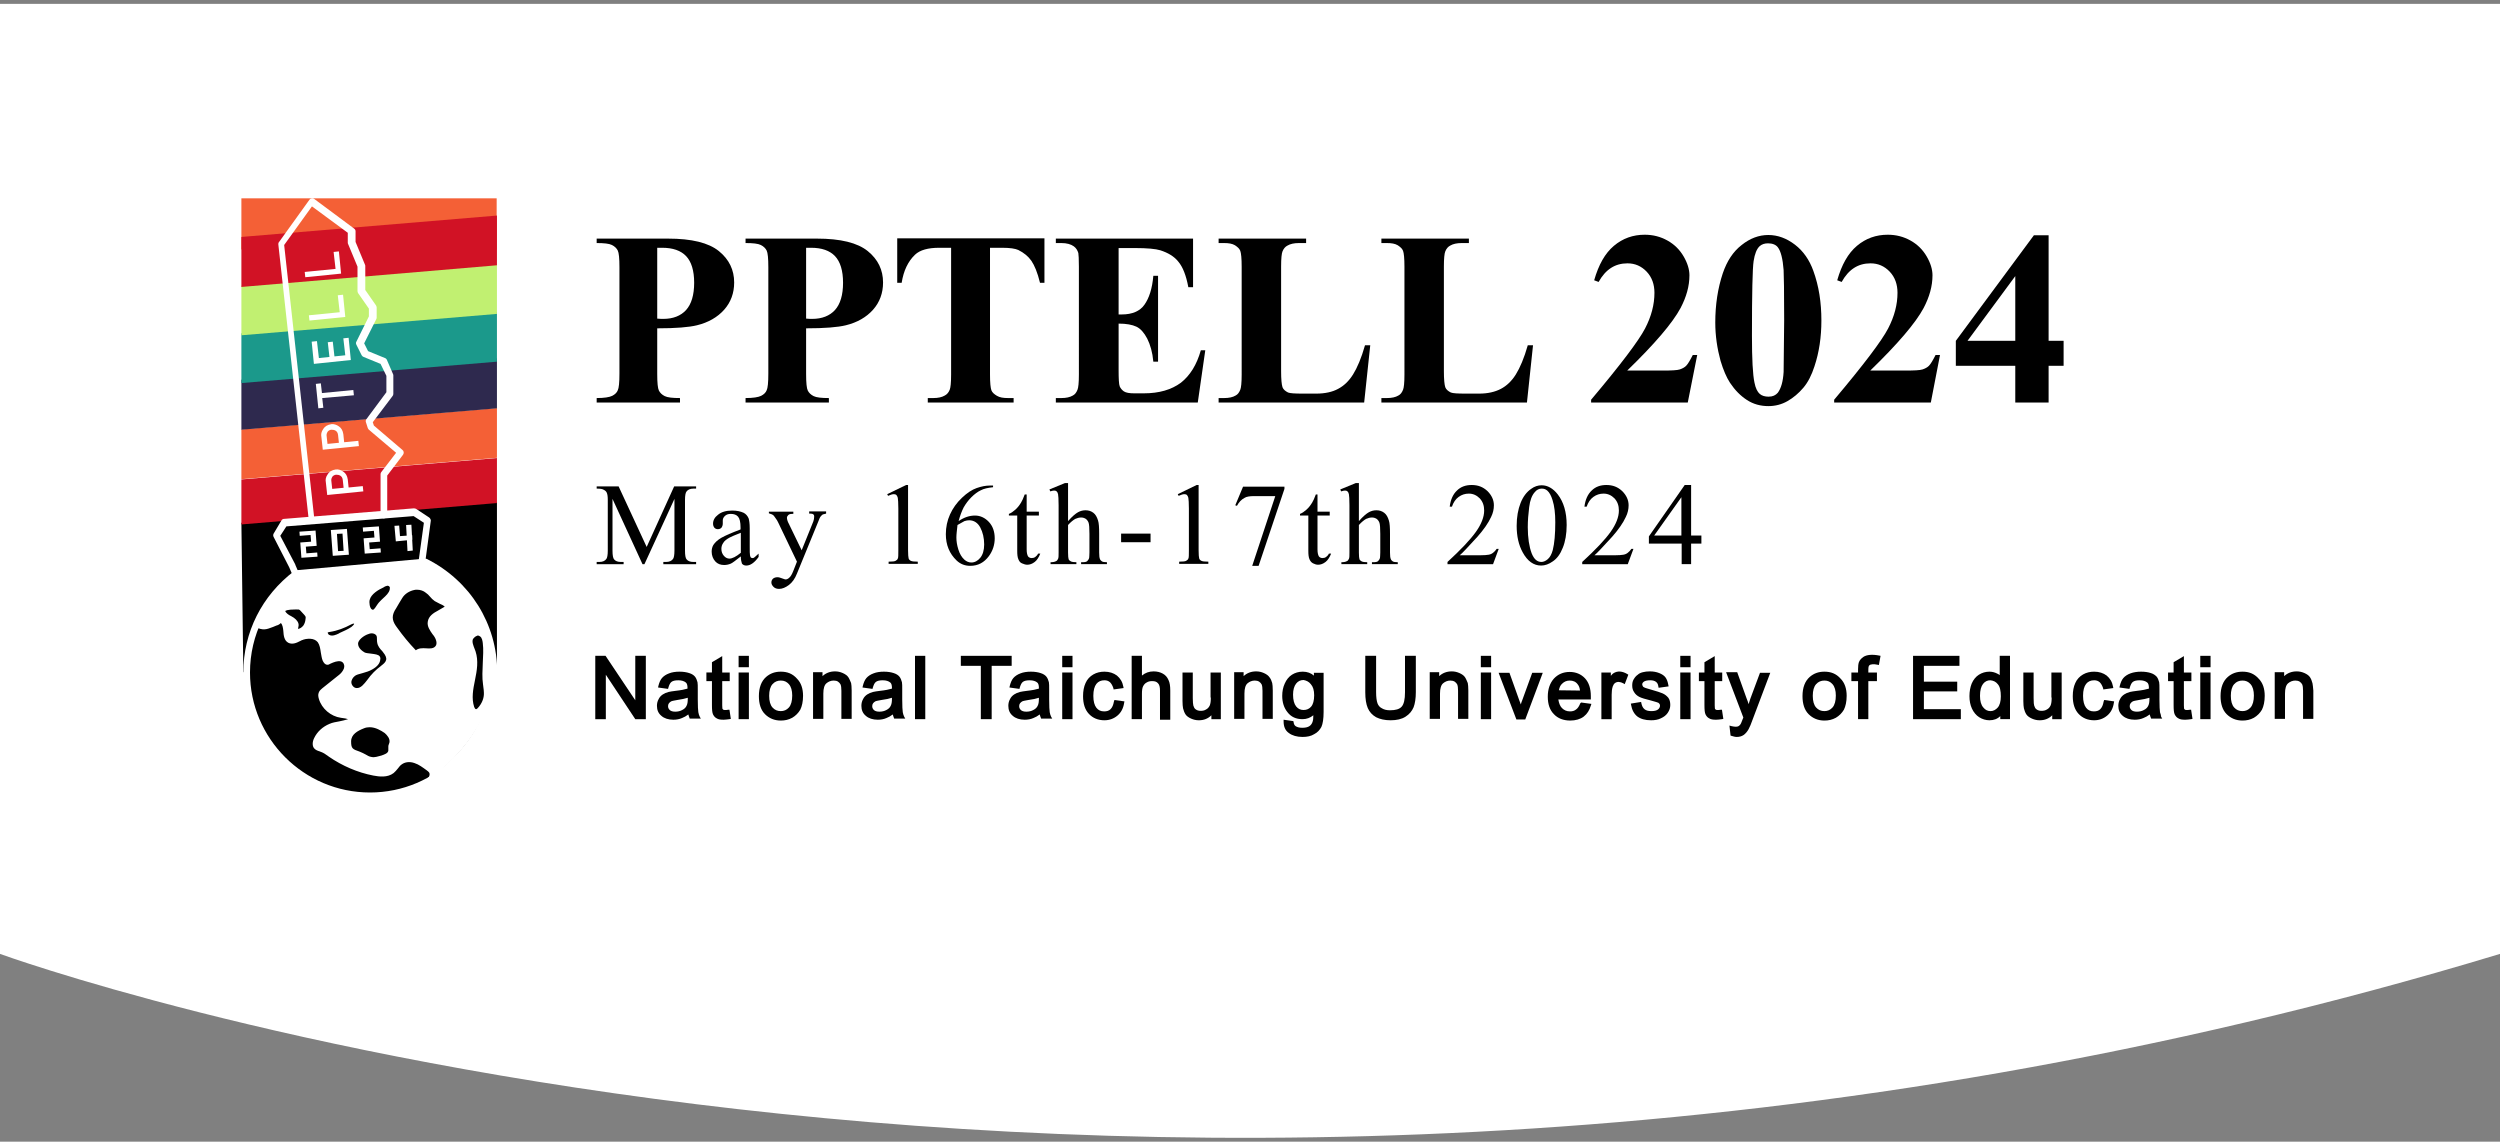 <?xml version="1.0" encoding="utf-8"?>
<!-- Generator: Adobe Illustrator 28.0.0, SVG Export Plug-In . SVG Version: 6.00 Build 0)  -->
<svg version="1.1" id="圖層_1" xmlns="http://www.w3.org/2000/svg" xmlns:xlink="http://www.w3.org/1999/xlink" x="0px" y="0px"
	 viewBox="0 0 900 411" style="enable-background:new 0 0 900 411;" xml:space="preserve">
<rect x="0" y="0" width="900" height="411" fill="#808080" stroke="none"/>
<style type="text/css">
	.st0{fill:#FFFFFF;}
	.st1{fill:#F46036;}
	.st2{fill:#D11225;}
	.st3{fill:#2E294E;}
	.st4{fill:#1B998B;}
	.st5{fill:#C1F071;}
	.st6{fill:none;}
</style>
<path class="st0" d="M0,343.4c0,0,408,149,900,0V1.4H0V343.4z"/>
<g>
	<rect x="86.9" y="71.4" class="st1" width="91.9" height="18.4"/>
	<polygon points="178.9,242 87.6,242 86.9,188.2 178.9,180.7 	"/>
	<polygon class="st2" points="178.9,164.9 86.9,172.6 86.9,188.8 178.9,181.1 	"/>
	<polygon class="st1" points="178.9,146.9 86.9,154.6 86.9,172.5 178.9,164.8 	"/>
	<polygon class="st3" points="178.9,129 86.9,136.7 86.9,154.7 178.9,147 	"/>
	<polygon class="st4" points="178.9,112.3 86.9,120 86.9,137.9 178.9,130.2 	"/>
	<polygon class="st5" points="178.9,95.1 86.9,102.8 86.9,120.7 178.9,113 	"/>
	<polygon class="st2" points="178.9,77.6 86.9,85.3 86.9,103.3 178.9,95.5 	"/>
	<g>
		<path d="M152.9,202.3l-46.3,4.2c-10.8,8.1-17.8,21-17.8,35.5c0,24.5,19.8,44.4,44.4,44.4s44.4-19.8,44.4-44.4
			C177.6,224.7,167.5,209.7,152.9,202.3z"/>
		<path class="st0" d="M133.2,287.7c-25.2,0-45.6-20.5-45.6-45.6c0-14.5,6.7-27.7,18.3-36.5c0.2-0.1,0.4-0.2,0.7-0.3l46.3-4.2
			c0.2,0,0.5,0,0.7,0.1C169.2,209,179,224.6,179,242C178.8,267.3,158.4,287.7,133.2,287.7z M107,207.8c-10.8,8.3-17,20.8-17,34.3
			c0,23.8,19.4,43.2,43.2,43.2s43.2-19.4,43.2-43.2c0-16.4-9.1-31.1-23.7-38.5L107,207.8z"/>
	</g>
	<path class="st0" d="M106.4,207.8c-0.5,0-0.9-0.3-1.1-0.8l-1.2-2.8l-5.6-10.9c-0.2-0.4-0.2-0.8,0-1.2l2.8-4.7
		c0.2-0.4,0.6-0.6,0.9-0.6L149,183c0.3,0,0.6,0.1,0.8,0.2l4.7,3.1c0.4,0.3,0.6,0.8,0.6,1.1l-2.2,16.3c-0.1,0.6-0.6,1-1.1,1
		L106.4,207.8C106.5,207.8,106.5,207.8,106.4,207.8z M100.9,192.9l5.4,10.3c0,0,0,0,0,0.1l0.9,2.1l43.4-2.7l2-14.5l-3.7-2.4
		l-45.8,3.7L100.9,192.9z"/>
	<path class="st0" d="M112.4,188.6c-0.7,0-1.1-0.5-1.2-1l-11-99.6c0-0.3,0-0.6,0.2-0.8l11-15.3c0.2-0.3,0.5-0.5,0.8-0.5
		c0.3-0.1,0.7,0,0.9,0.2l14.4,10.7c0.3,0.2,0.5,0.6,0.5,0.9v3.9l3.4,8.2c0.1,0.2,0.1,0.3,0.1,0.5v8.6l3.9,5.6
		c0.1,0.2,0.2,0.5,0.2,0.7v3.5c0,0.2,0,0.4-0.1,0.6l-4.4,8.8l1.4,2.8l6.1,2.5c0.3,0.1,0.6,0.4,0.7,0.7l2.2,5.1
		c0.1,0.2,0.1,0.3,0.1,0.5v6.6c0,0.3-0.1,0.6-0.3,0.8l-7.1,9.4l0.4,1.2l10.3,8.8c0.5,0.4,0.6,1.1,0.2,1.7l-5.7,7.5v14.2
		c0,0.7-0.6,1.2-1.2,1.2l0,0c-0.7,0-1.2-0.6-1.2-1.2v-14.7c0-0.3,0.1-0.6,0.3-0.8l5.3-6.9l-9.8-8.3c-0.2-0.2-0.3-0.4-0.4-0.6
		l-0.7-2.2c-0.1-0.4,0-0.8,0.2-1l7.2-9.7v-5.9L137,131l-6.1-2.5c-0.3-0.1-0.5-0.3-0.7-0.6l-1.9-3.8c-0.2-0.4-0.2-0.8,0-1.1l4.5-9.1
		v-2.8l-3.9-5.6c-0.1-0.2-0.2-0.5-0.2-0.7V96l-3.4-8.2c-0.1-0.2-0.1-0.3-0.1-0.5v-3.5l-12.9-9.5l-10,13.9l10.9,99
		C113.5,187.9,113.1,188.4,112.4,188.6C112.5,188.6,112.4,188.6,112.4,188.6z"/>
	<g>
		<path class="st0" d="M117.8,178.2l-0.5-4.6c-0.1-0.5-0.1-0.9,0-1.4s0.3-0.9,0.7-1.5c0.3-0.5,0.7-0.8,1.1-1.1
			c0.5-0.3,1.1-0.5,1.8-0.6c0.9-0.1,1.9,0.2,2.7,0.8c0.9,0.6,1.4,1.5,1.6,2.8l0.3,2.9l5.1-0.5l0.2,1.9L117.8,178.2z M123.7,175.6
			l-0.3-2.8c-0.1-0.8-0.4-1.2-0.8-1.5c-0.5-0.3-0.9-0.4-1.5-0.4c-0.5,0-0.8,0.2-1,0.3c-0.3,0.2-0.5,0.4-0.6,0.7
			c-0.2,0.4-0.3,0.8-0.2,1.4l0.3,2.7L123.7,175.6z"/>
		<path class="st0" d="M116.2,161.9l-0.5-4.6c-0.1-0.5-0.1-0.9,0-1.4s0.3-0.9,0.7-1.5c0.3-0.5,0.7-0.8,1.1-1.1
			c0.5-0.3,1.1-0.5,1.8-0.6c0.9-0.1,1.9,0.2,2.7,0.8c0.9,0.6,1.4,1.5,1.6,2.8l0.3,2.9l5.1-0.5l0.2,1.9L116.2,161.9z M122,159.4
			l-0.3-2.8c-0.1-0.8-0.4-1.2-0.8-1.5c-0.5-0.3-0.9-0.4-1.5-0.4c-0.5,0-0.8,0.2-1,0.3c-0.3,0.2-0.5,0.4-0.6,0.7
			c-0.2,0.4-0.3,0.8-0.2,1.4l0.3,2.7L122,159.4z"/>
		<path class="st0" d="M116,143.3l0.4,3.5l-1.8,0.2l-0.9-8.8l1.8-0.2l0.4,3.5l11.3-1.1l0.2,1.9L116,143.3z"/>
		<path class="st0" d="M113,131l-0.8-8l1.9-0.2l0.7,6.1l3.8-0.4l-0.6-5.3l1.8-0.2l0.6,5.3l3.9-0.4l-0.7-6.1l1.9-0.2l0.8,8L113,131z"
			/>
		<path class="st0" d="M111.4,115.4l-0.2-1.9l11.1-1.1l-0.7-6.1l1.9-0.2l0.8,8L111.4,115.4z"/>
		<path class="st0" d="M109.9,99.8l-0.2-1.9l11.1-1.1l-0.7-6.1l1.9-0.2l0.8,8L109.9,99.8z"/>
	</g>
	<g>
		<path class="st0" d="M152.9,202.3l-46.3,4.2c-6.4,4.8-11.5,11.3-14.6,18.8c0,0,0,0,0.1,0c3,1.4,3.9,0.8,6.8-0.4
			c0.8-0.3,1.6-0.5,1.9-1.2c1.3,0.5,1.7,2.2,1.8,3.6c0.1,1.4,0.2,3.1,1.5,3.8c1.3,0.8,2.9-0.2,4.3-0.8c2.2-0.9,5.1-0.9,6.6,0.8
			c1.5,1.9,1,4.6,1.9,6.9c0.2,0.5,0.6,1,1,1c0.3,0,0.7-0.2,0.8-0.4c1.8-1,4.4-1.7,5.5,0.1c0.6,0.8,0.4,2.1-0.2,2.9
			c-0.6,0.8-1.3,1.6-2.2,2.2c-1.9,1.5-3.7,2.9-5.5,4.4c-0.5,0.4-0.8,0.7-1.1,1.2c-0.3,0.6-0.2,1.3,0,2c0.9,3.3,3.9,5.9,7.4,6.4
			c1.3,0.2,2.8,0.2,3.7,1.1c-2.4,1.3-5.2,1.2-7.7,2.3c-2.2,0.8-4,2.6-5.1,4.8c-0.5,0.9-0.8,2.2-0.1,3c0.6,0.7,1.5,0.8,2.3,1.1
			c1,0.4,2,1.1,2.9,1.8c4.7,3.3,10.2,5.5,15.8,6.7c2.4,0.5,5,0.7,6.8-0.8c1.1-0.8,1.8-2.3,2.9-3.1c1.4-1,3.4-1.1,5.1-0.6
			c1.7,0.6,3.2,1.6,4.6,2.6c0.5,0.4,0.9,0.8,1.2,1.2c0.5,0.9,0,2.1-0.8,2.7s23.2-14.3,23.2-38.8
			C177.6,224.7,167.5,209.7,152.9,202.3z M110.6,222.8c-0.2,0.9-0.4,1.8-0.9,2.5c-0.5,0.8-1.3,1.4-2.2,1.5c-0.1,0-0.3,0-0.4,0
			c-0.3-0.1-0.5-0.5-0.4-0.8c0-0.3,0.1-0.7,0.2-0.9c0.1-0.9-0.7-1.7-1.4-2.3c-0.8-0.5-1.7-0.8-2.4-1.4c-3.4-2.8,2.1-2.7,3.7-2.7
			c0.4,0,0.8,0,1,0.1c0.4,0.2,0.7,0.5,0.9,0.8c0.4,0.5,0.8,0.8,1.2,1.3c0.3,0.3,0.6,0.6,0.7,0.9
			C110.7,222.2,110.6,222.6,110.6,222.8z M132.5,215.7c0.7-2.1,3.3-3.8,5-4.8c0.5-0.3,0.9-0.6,1.5-0.7c0.6-0.1,1.2,0.1,1.5,0.5
			c0.4,0.5,0.4,1,0.2,1.6c-0.6,2.1-2.7,3.4-4,5c-0.9,1-1.6,3.6-3.2,2.6C132.3,219.3,132.1,216.7,132.5,215.7z M122.5,228.5
			c-1.2,0.6-2.6,1-3.9,0.6c-0.8-0.3-1.3-1.2-0.8-1.8c0.3-0.3,0.7-0.3,0.9-0.4c2.6-0.5,5.2-1.3,7.5-2.6c0.4-0.2,0.7-0.4,1.1-0.4
			c2.1,0.1,0.3,1.9-0.4,2.3C125.6,227.2,124,227.8,122.5,228.5z M126,245.9c-0.2-1.2,0.6-2.5,1.6-3.2c0.8-0.6,1.9-0.8,2.9-0.9
			c1.1-0.3,2.3-0.8,3.3-1.3c1.2-0.7,2.4-1.7,2.6-3.1c0-0.3,0-0.5-0.1-0.8c-0.6-0.8-4-0.6-5.2-1.2c-1.4-0.8-2.7-2.1-2.7-3.8
			c0-2.8,6.1-6,7.7-3.1c0.5,0.8,0.2,1.9,0.4,2.8c0.2,1.2,1.2,2.2,2,3.1c0.8,0.9,1.6,2.2,1.2,3.3c-0.3,1-1.2,1.8-2.1,2.4
			c-1.8,1.4-3.4,3.1-4.8,5c-1.1,1.5-2.4,3.4-4.3,3.2C127.2,248.2,126.1,247.1,126,245.9z M140.5,269c-0.1,0.5,0,0.9-0.1,1.4
			c-0.3,1.3-1.7,1.9-3,2.3c-1.2,0.4-2.5,0.8-3.9,0.5c-1.5-0.3-2.6-1.5-4.1-2c-2.7-0.9-3.6-1.1-3.6-4.2c0-2.8,2.5-4.3,5-5.3
			c2.8-1.1,6,0.1,8.2,2c1.1,1,2.2,2.4,1.9,3.9C140.8,268.1,140.5,268.5,140.5,269z M158,220.4c-1.5,0.8-3.1,2-3.3,3.7
			c-0.3,1.7,0.9,3.2,2,4.6c0.9,1.4,1.7,3.4,0.5,4.7c-1.8,2-5.8-0.3-7.4,1.8c-2.6-2.7-5-5.5-7.1-8.6c-1.6-2.3-2.4-4.3-0.9-6.9
			c0.8-1.5,1.7-3.1,2.6-4.5c1.9-3,6.4-4.4,9.4-2.2c1.2,0.8,2,2.2,3.2,3c1.4,0.9,3.2,1.4,4.2,2.8C160.1,219.3,159,219.8,158,220.4z
			 M171.3,255.8c-0.7,0-1-0.7-1.2-1.2c-2.2-6.4,2.7-13.6,0.6-19.9c-0.5-1.4-1.6-3.5-0.8-5c0.5-1,2.1-2,3.1-1.3
			c0.9,0.6,1.2,1.8,1.3,2.9c0.6,5-0.6,10.1,0.1,15c0.1,1,0.3,2,0.4,3c0,2.2-0.8,4.4-2.4,6C172,255.6,171.7,255.8,171.3,255.8z"/>
		<path class="st0" d="M154.3,281.5c-0.2,0-0.5-0.1-0.6-0.4s0-0.6,0.2-0.8c0.6-0.5,0.9-1.3,0.7-2c-0.2-0.4-0.7-0.8-1-1
			c-1.4-1-2.8-2.1-4.4-2.6c-1.7-0.6-3.4-0.4-4.6,0.5c-0.6,0.4-0.9,0.9-1.4,1.5s-0.9,1.1-1.5,1.6c-2.2,1.7-5.2,1.3-7.3,0.9
			c-5.7-1.1-11.2-3.5-16-6.8l-0.4-0.3c-0.8-0.6-1.6-1.1-2.4-1.4c-0.2-0.1-0.4-0.1-0.5-0.2c-0.7-0.2-1.5-0.5-2-1.1
			c-0.7-0.8-0.7-2.3,0-3.7c1.1-2.3,3.1-4.1,5.5-5.1c1.1-0.5,2.4-0.7,3.5-0.9c1.1-0.2,2.2-0.5,3.2-0.8c-0.6-0.2-1.1-0.3-1.9-0.4
			c-0.3,0-0.5-0.1-0.7-0.1c-3.6-0.5-6.9-3.3-7.9-6.8c-0.2-0.7-0.4-1.5,0-2.4c0.3-0.7,0.8-1,1.2-1.4l5.5-4.4c0.8-0.6,1.5-1.2,2-2.1
			c0.5-0.8,0.6-1.7,0.2-2.4c-0.2-0.4-0.6-0.7-1-0.8c-1.1-0.3-2.6,0.3-3.7,0.8c-0.4,0.2-0.8,0.5-1.2,0.4c-0.7,0-1.2-0.6-1.6-1.4
			c-0.4-0.9-0.5-2-0.7-3c-0.2-1.4-0.4-2.7-1.1-3.7c-1.3-1.6-3.9-1.5-5.8-0.7l-0.6,0.3c-1.3,0.7-2.8,1.3-4.2,0.6
			c-1.5-0.8-1.7-2.6-1.8-4.3c-0.1-1-0.3-2.3-0.9-2.8c-0.5,0.5-1.1,0.8-1.6,0.9l-1.2,0.5c-2.4,0.9-3.5,1.4-6.4,0
			c-0.3-0.1-0.5-0.5-0.4-0.8c3.1-7.5,8.2-14.2,14.8-19.1c0.1-0.1,0.2-0.1,0.3-0.1l46.3-4.2c0.1,0,0.2,0,0.3,0.1
			c15.4,7.7,25,23.1,25,40.3c0,22.8-20.6,37.4-23.4,39.2c0,0,0,0-0.1,0.1l0,0C154.5,281.3,154.4,281.4,154.3,281.5
			C154.4,281.5,154.4,281.5,154.3,281.5z M147.2,273.3c0.8,0,1.6,0.1,2.4,0.4c1.8,0.6,3.4,1.8,4.8,2.7c0.5,0.4,1,0.8,1.4,1.5
			c0.2,0.4,0.3,0.8,0.2,1.1c5.5-3.9,21.1-17.2,21.1-36.9c0-16.6-9.3-31.6-24.2-39.1l-46,4.2c-6.1,4.6-11,10.8-14,17.9
			c2.1,0.8,2.9,0.6,5-0.3l1.2-0.5c0.6-0.2,1.1-0.4,1.2-0.8c0.1-0.3,0.5-0.5,0.8-0.4c1.3,0.5,2.1,1.9,2.2,4.1
			c0.1,1.3,0.2,2.8,1.1,3.3c0.8,0.5,2.1-0.1,3.2-0.6l0.6-0.3c2.3-1,5.5-1.1,7.2,1c1,1.2,1.2,2.8,1.4,4.3c0.1,0.9,0.2,1.9,0.6,2.7
			c0.2,0.4,0.4,0.7,0.5,0.7s0.4-0.1,0.6-0.3c1.2-0.8,3-1.4,4.5-1c0.8,0.2,1.4,0.7,1.8,1.3c0.8,1.2,0.4,2.6-0.2,3.6s-1.5,1.7-2.3,2.4
			l-5.5,4.4c-0.4,0.3-0.8,0.6-0.9,0.9s-0.2,0.8,0.1,1.5c0.9,3,3.8,5.5,6.9,5.9c0.2,0,0.5,0.1,0.7,0.1c1.1,0.1,2.5,0.3,3.4,1.3
			c0.1,0.1,0.2,0.3,0.1,0.5c0,0.2-0.2,0.4-0.3,0.4c-1.4,0.8-2.9,1-4.4,1.4c-1.1,0.2-2.3,0.5-3.3,0.8c-2.1,0.8-3.9,2.4-4.8,4.4
			c-0.2,0.5-0.8,1.7-0.2,2.4c0.3,0.4,0.8,0.6,1.4,0.8c0.2,0.1,0.4,0.1,0.6,0.2c1,0.4,1.9,1,2.7,1.6l0.4,0.2c4.6,3.2,10,5.5,15.5,6.6
			c1.9,0.4,4.5,0.7,6.3-0.7c0.5-0.4,0.8-0.8,1.3-1.4s0.9-1.2,1.6-1.7C144.8,273.7,146,273.3,147.2,273.3z M134.5,273.9
			c-0.4,0-0.7,0-1-0.1c-0.9-0.2-1.7-0.7-2.4-1.1c-0.6-0.4-1.1-0.7-1.7-0.8c-2.7-0.9-3.9-1.3-4-4.9c0-3.3,2.8-4.8,5.4-5.8
			c3.3-1.3,6.7,0.2,8.7,2.1c1.6,1.4,2.4,3,2.1,4.5c0,0.3-0.1,0.5-0.2,0.7c-0.1,0.2-0.1,0.5-0.2,0.7l0,0c0,0.2,0,0.4,0,0.6
			c0,0.3,0,0.6-0.1,0.9c-0.3,1.6-2,2.4-3.4,2.7C136.8,273.6,135.6,273.9,134.5,273.9z M133.1,261.8c-0.7,0-1.4,0.1-2.1,0.4
			c-2.3,0.9-4.6,2.2-4.6,4.7c0,2.6,0.5,2.8,3.1,3.7c0.8,0.3,1.5,0.7,2.1,1c0.7,0.4,1.3,0.8,2.1,0.9c1.1,0.3,2.4-0.2,3.6-0.5
			c1.1-0.4,2.4-0.8,2.5-1.8c0-0.2,0-0.4,0-0.7c0-0.3,0-0.5,0-0.8s0.1-0.6,0.2-0.8c0.1-0.2,0.1-0.4,0.2-0.6c0.3-1.4-0.9-2.7-1.7-3.4
			C137.2,263,135.2,261.8,133.1,261.8z M140.5,269L140.5,269L140.5,269z M171.3,256.5c-0.8,0-1.4-0.6-1.8-1.6
			c-1.1-3.4-0.5-6.9,0.3-10.2c0.7-3.4,1.3-6.7,0.3-9.7c-0.1-0.3-0.2-0.5-0.3-0.8c-0.6-1.4-1.2-3.1-0.6-4.6c0.4-0.8,1.2-1.5,2.2-1.8
			c0.7-0.2,1.3-0.1,1.9,0.2c1.2,0.8,1.5,2.3,1.6,3.4c0.3,2.4,0.1,5,0,7.4c-0.1,2.5-0.3,5.1,0,7.6c0,0.3,0.1,0.6,0.1,0.8
			c0.1,0.8,0.2,1.4,0.2,2.2c0,2.4-0.8,4.7-2.5,6.4C172.4,256.1,172,256.5,171.3,256.5L171.3,256.5L171.3,256.5z M171.3,255.8
			L171.3,255.8L171.3,255.8z M172.1,228.8c-0.2,0-0.3,0-0.4,0.1c-0.6,0.2-1.1,0.7-1.4,1.1c-0.5,1,0.1,2.4,0.6,3.7
			c0.1,0.3,0.2,0.6,0.3,0.8c1.1,3.4,0.5,6.9-0.2,10.3c-0.7,3.4-1.3,6.6-0.3,9.7c0.2,0.5,0.4,0.8,0.7,0.8l0,0l0,0
			c0.2,0,0.5-0.3,0.6-0.4c1.4-1.5,2.3-3.5,2.2-5.5c0-0.7-0.1-1.3-0.2-2.1c0-0.3-0.1-0.6-0.1-0.8c-0.4-2.6-0.2-5.3-0.1-7.8
			c0.1-2.4,0.3-4.9,0-7.2c-0.1-0.8-0.3-2-1-2.4C172.5,228.9,172.3,228.8,172.1,228.8z M128.7,248.9c-0.1,0-0.2,0-0.3,0
			c-1.5-0.1-2.8-1.4-3-3c-0.2-1.4,0.6-2.9,1.9-3.8c0.8-0.5,1.6-0.7,2.4-0.8l0.6-0.2c1.1-0.3,2.2-0.8,3.1-1.2c1-0.6,2.2-1.4,2.3-2.6
			c0-0.2,0-0.3,0-0.4c-0.2-0.3-1.6-0.4-2.4-0.5c-1-0.1-2.1-0.2-2.6-0.6c-2-1-3-2.6-3-4.2c0-2.1,2.4-4,4.8-4.7c1.9-0.5,3.3,0,4,1.3
			c0.4,0.7,0.4,1.3,0.4,2c0,0.3,0,0.7,0.1,0.9c0.2,0.8,0.8,1.6,1.5,2.4l0.4,0.4c1.2,1.4,1.7,2.7,1.4,3.9s-1.3,2-2.2,2.6l-0.1,0.1
			c-1.8,1.4-3.4,3-4.7,4.8C132,247,130.7,248.9,128.7,248.9z M133.8,228c-0.4,0-0.8,0.1-1,0.2c-2,0.6-3.9,2.3-3.9,3.5
			c0,1.7,1.7,2.8,2.4,3.2c0.4,0.2,1.3,0.3,2.2,0.4c1.5,0.2,2.7,0.3,3.2,1c0.2,0.3,0.3,0.7,0.2,1.1c-0.1,1.4-1.1,2.6-2.9,3.6
			c-1,0.6-2.3,1-3.4,1.3l-0.7,0.2c-0.8,0.2-1.5,0.4-2.1,0.8c-0.8,0.6-1.4,1.6-1.3,2.5l0,0c0.1,0.9,0.9,1.9,1.9,1.9
			c1.5,0.1,2.7-1.5,3.8-2.9c1.4-2,3.1-3.7,5-5.1l0.1-0.1c0.8-0.6,1.5-1.2,1.7-2s-0.2-1.7-1.1-2.8l-0.3-0.4c-0.8-0.8-1.6-1.8-1.8-3
			c-0.1-0.4-0.1-0.8-0.1-1.2c0-0.6,0-1-0.2-1.4C135.1,228.2,134.4,228,133.8,228z M149.7,235.7c-0.2,0-0.3-0.1-0.5-0.2
			c-2.6-2.7-5.1-5.6-7.2-8.6c-1.5-2.2-2.6-4.5-0.9-7.5l0.5-0.8c0.7-1.2,1.4-2.5,2.2-3.8c1.1-1.8,3-3,5.2-3.5c1.9-0.4,3.7,0,5.2,1.1
			c0.7,0.5,1.1,1,1.6,1.5c0.5,0.6,0.9,1,1.5,1.4c0.5,0.3,0.9,0.6,1.5,0.8c1,0.5,2.1,1,2.8,2.1c0.1,0.1,0.1,0.3,0.1,0.5
			s-0.1,0.3-0.3,0.4l-3,1.8c-1.3,0.8-2.8,1.8-3,3.2c-0.2,1.2,0.7,2.4,1.5,3.7l0.4,0.5c1.1,1.6,1.8,3.9,0.5,5.5c-1,1.1-2.7,1.1-4.1,1
			c-1.4-0.1-2.5-0.1-3.2,0.8C150.1,235.6,149.9,235.6,149.7,235.7L149.7,235.7z M150.2,212.3c-0.4,0-0.8,0-1.1,0.1
			c-1.8,0.4-3.4,1.4-4.3,2.9c-0.8,1.2-1.4,2.4-2.2,3.7l-0.5,0.8c-1.3,2.4-0.7,4.1,0.9,6.2c2,2.8,4.2,5.5,6.7,8.1
			c1-0.8,2.4-0.8,3.8-0.7c1.3,0.1,2.5,0.1,3.2-0.7c0.9-0.9,0.3-2.7-0.6-3.9l-0.4-0.5c-0.9-1.3-2-2.8-1.7-4.5c0.3-2,2-3.1,3.7-4l0,0
			l2.4-1.4c-0.5-0.5-1.2-0.8-1.9-1.1c-0.6-0.3-1.1-0.6-1.7-0.9c-0.7-0.5-1.2-1-1.7-1.6s-0.9-1-1.5-1.4
			C152.5,212.7,151.3,212.3,150.2,212.3z M119.6,229.9c-0.5,0-0.9-0.1-1.3-0.3c-0.7-0.3-1.1-0.8-1.3-1.5c-0.1-0.5,0-0.9,0.3-1.2
			c0.4-0.4,0.9-0.5,1.3-0.6c2.5-0.5,5-1.3,7.3-2.5c0.4-0.2,0.8-0.5,1.4-0.5c1,0.1,1.4,0.6,1.5,0.9c0.3,1.2-1.5,2.4-1.6,2.5
			c-1.4,0.9-2.9,1.6-4.4,2.3l-0.4-0.5l0.3,0.6C121.7,229.5,120.7,229.9,119.6,229.9z M127.2,224.5c-0.2,0-0.5,0.2-0.8,0.3
			c-2.4,1.3-5,2.3-7.7,2.7c-0.2,0-0.5,0.1-0.7,0.2c0,0-0.1,0.1,0,0.2c0.1,0.3,0.3,0.6,0.6,0.7c1,0.5,2.3,0,3.5-0.6l0,0l0.1-0.1
			c1.5-0.7,3-1.3,4.3-2.2c0.4-0.3,0.9-0.8,1-1.1C127.5,224.5,127.4,224.5,127.2,224.5C127.3,224.5,127.2,224.5,127.2,224.5z
			 M107.3,227.5c-0.1,0-0.3,0-0.5-0.1c-0.6-0.2-0.8-0.8-0.8-1.4c0-0.2,0.1-0.4,0.1-0.6c0-0.1,0.1-0.3,0.1-0.4
			c0.1-0.7-0.6-1.3-1.1-1.7c-0.3-0.2-0.6-0.4-0.9-0.5c-0.5-0.3-1-0.6-1.5-0.9c-0.4-0.4-1.6-1.3-1.2-2.4c0.5-1.3,2.8-1.4,5.1-1.4h0.2
			c0.4,0,0.8,0,1.3,0.2s0.8,0.6,1.1,0.8l1.2,1.3c0.3,0.3,0.7,0.7,0.8,1.1c0.1,0.5,0.1,0.9,0,1.3l0,0c-0.2,1.2-0.5,2.1-1,2.8
			C109.4,226.7,108.5,227.3,107.3,227.5C107.5,227.5,107.4,227.5,107.3,227.5z M106.9,219.4L106.9,219.4h-0.3
			c-3.4,0-3.9,0.5-3.9,0.6c0,0,0,0.3,0.8,1c0.4,0.3,0.8,0.6,1.3,0.8c0.4,0.2,0.7,0.4,1,0.6c1.1,0.8,1.8,1.8,1.7,2.8
			c0,0.2-0.1,0.4-0.1,0.6c0,0.1-0.1,0.3-0.1,0.4c0,0.1,0,0.2,0,0.2c0.8-0.1,1.4-0.6,1.9-1.2c0.4-0.6,0.7-1.3,0.8-2.4l0,0
			c0-0.3,0.1-0.6,0-0.8s-0.3-0.5-0.5-0.7l-1.2-1.3c-0.2-0.3-0.5-0.5-0.8-0.6C107.3,219.5,107.1,219.4,106.9,219.4z M110.6,222.8
			L110.6,222.8L110.6,222.8z M134.1,220.7c-0.3,0-0.7-0.1-0.9-0.3c-1.4-0.8-1.7-3.7-1.3-4.9l0,0c0.7-2.4,3.6-4.1,5.3-5.2
			c0.5-0.3,1.1-0.7,1.8-0.8c0.8-0.1,1.6,0.2,2.1,0.8c0.4,0.6,0.6,1.3,0.4,2.1c-0.4,1.6-1.6,2.7-2.8,3.9c-0.5,0.5-1,0.9-1.4,1.3
			c-0.2,0.3-0.4,0.6-0.7,0.9C136,219.5,135.2,220.7,134.1,220.7z M133.1,215.9c-0.3,0.9,0,3.1,0.8,3.5c0.5,0.3,0.8,0,1.7-1.4
			c0.3-0.4,0.5-0.8,0.8-1.1c0.5-0.5,0.9-1,1.5-1.5c1-0.9,2.2-2,2.4-3.2c0.1-0.5,0.1-0.8-0.1-1c-0.2-0.3-0.7-0.4-0.9-0.3
			c-0.5,0.1-0.9,0.3-1.3,0.6C136.2,212.3,133.6,213.9,133.1,215.9L133.1,215.9z"/>
	</g>
	<g>
		<path class="st0" d="M108.5,200.8l-0.4-5.5l3.9-0.3l-0.2-2.4l-3.9,0.3l-0.1-1.5l5.8-0.4l0.4,5.5l-3.9,0.3l0.2,2.4l3.9-0.3l0.1,1.5
			L108.5,200.8z"/>
		<path class="st0" d="M119.8,200.1l-0.7-9.3l5.8-0.4l0.7,9.3L119.8,200.1z M123.7,198.3l-0.4-6.2l-2,0.1l0.4,6.2L123.7,198.3z"/>
		<path class="st0" d="M131.3,199.3l-0.4-5.5l3.9-0.3l-0.2-2.4l-3.9,0.3l-0.1-1.5l5.8-0.4l0.4,5.5l-3.9,0.3l0.2,2.4l3.9-0.3l0.1,1.5
			L131.3,199.3z"/>
		<path class="st6" d="M145.6,196.9l-2.1,0.1"/>
		<polygon class="st0" points="142,189.3 142.5,194.9 148.4,194.3 148.4,192.7 144,193 143.7,189.2 		"/>
		<polygon class="st0" points="146.2,189 146.7,198.4 148.6,198.2 148.1,188.9 		"/>
	</g>
</g>
<g>
	<polygon points="228.7,252.1 218,236.1 214.3,236.1 214.3,258.9 218.1,258.9 218.1,242.9 228.7,258.9 232.5,258.9 232.5,236.1 
		228.7,236.1 	"/>
	<path d="M251.4,256.4c-0.1-0.6-0.2-2.2-0.2-4.6v-3.6c0-1.2,0-2.1-0.1-2.6c-0.2-0.8-0.5-1.5-0.9-2s-1.1-1-2.1-1.3
		c-0.9-0.3-2.1-0.5-3.5-0.5s-2.7,0.2-3.7,0.6c-1.1,0.4-2,1-2.6,1.7s-1,1.7-1.3,2.9l-0.1,0.5l3.6,0.5l0.1-0.4c0.3-1,0.6-1.7,1.1-2.1
		c0.5-0.4,1.3-0.6,2.5-0.6s2.1,0.3,2.7,0.8c0.4,0.3,0.6,1,0.6,1.9c0,0.1,0,0.2,0,0.3c-1,0.3-2.4,0.6-4.3,0.8
		c-1.1,0.1-1.9,0.3-2.5,0.4c-0.8,0.2-1.5,0.5-2.1,0.9s-1.2,1-1.5,1.7c-0.4,0.7-0.6,1.5-0.6,2.4c0,1.5,0.5,2.7,1.6,3.6
		c1,0.9,2.5,1.4,4.3,1.4c1.1,0,2.2-0.2,3.1-0.6c0.8-0.3,1.5-0.7,2.3-1.3c0.1,0.5,0.3,0.9,0.4,1.2l0.1,0.3h4l-0.4-0.7
		C251.7,257.6,251.5,257,251.4,256.4z M247.6,251.2v0.3c0,1.1-0.1,1.9-0.4,2.5c-0.3,0.7-0.8,1.2-1.6,1.6c-0.7,0.4-1.6,0.6-2.5,0.6
		s-1.6-0.2-2-0.6s-0.6-0.8-0.6-1.4c0-0.4,0.1-0.7,0.3-1s0.5-0.5,0.8-0.7c0.4-0.2,1.2-0.3,2.2-0.5
		C245.3,251.8,246.6,251.5,247.6,251.2z"/>
	<path d="M262.2,255.5c-1.1,0.2-1.6,0.1-1.8,0c-0.1-0.1-0.2-0.2-0.3-0.3c0,0-0.1-0.3-0.1-1.3v-8.7h2.7v-3.1H260v-5.9l-3.7,2.2v3.7
		h-2v3.1h2v8.6c0,1.7,0.1,2.8,0.4,3.4s0.7,1.1,1.3,1.4c0.6,0.4,1.4,0.5,2.5,0.5c0.6,0,1.3-0.1,2.1-0.2l0.5-0.1l-0.5-3.3L262.2,255.5
		z"/>
	<rect x="265.9" y="242.1" width="3.7" height="16.8"/>
	<rect x="265.9" y="236.1" width="3.7" height="4.1"/>
	<path d="M281.1,241.8c-2.1,0-3.8,0.6-5.3,1.9c-1.7,1.5-2.6,3.8-2.6,6.9c0,2.8,0.7,5,2.2,6.5s3.4,2.3,5.7,2.3c1.5,0,2.8-0.3,4.1-1
		c1.2-0.7,2.2-1.7,2.9-2.9c0.6-1.2,1-2.9,1-5c0-2.6-0.7-4.7-2.2-6.2C285.3,242.5,283.4,241.8,281.1,241.8z M285.2,250.4
		c0,1.9-0.4,3.4-1.2,4.3c-0.8,0.9-1.8,1.3-2.9,1.3c-1.2,0-2.2-0.4-3-1.3c-0.8-0.9-1.2-2.3-1.2-4.2s0.4-3.3,1.2-4.2
		c0.8-0.9,1.8-1.3,3-1.3s2.1,0.4,2.9,1.3C284.8,247.2,285.2,248.6,285.2,250.4z"/>
	<path d="M305.4,243.8c-0.4-0.6-1.1-1.1-2-1.5s-1.8-0.6-2.8-0.6c-1.8,0-3.3,0.6-4.5,1.7V242h-3.4v16.8h3.7v-9.1
		c0-1.9,0.4-3.1,1.1-3.7c0.7-0.6,1.6-1,2.6-1c0.6,0,1.2,0.1,1.6,0.4c0.4,0.3,0.7,0.6,0.9,1c0.2,0.5,0.3,1.2,0.3,2.3v10.1h3.7v-10.2
		c0-1.3-0.1-2.2-0.2-2.7C306.1,245.2,305.8,244.4,305.4,243.8z"/>
	<path d="M325,256.4c-0.1-0.6-0.2-2.2-0.2-4.6v-3.6c0-1.2,0-2.1-0.1-2.6c-0.2-0.8-0.5-1.5-0.9-2s-1.1-1-2.1-1.3
		c-0.9-0.3-2.1-0.5-3.5-0.5s-2.7,0.2-3.7,0.6c-1.1,0.4-2,1-2.6,1.7s-1,1.7-1.3,2.9l-0.1,0.5l3.6,0.5l0.1-0.4c0.3-1,0.6-1.7,1.1-2.1
		c0.5-0.4,1.3-0.6,2.5-0.6s2.1,0.3,2.7,0.8c0.4,0.3,0.6,1,0.6,1.9c0,0.1,0,0.2,0,0.3c-1,0.3-2.4,0.6-4.3,0.8
		c-1.1,0.1-1.9,0.3-2.5,0.4c-0.8,0.2-1.5,0.5-2.1,0.9s-1.2,1-1.5,1.7c-0.4,0.7-0.6,1.5-0.6,2.4c0,1.5,0.5,2.7,1.6,3.6
		c1,0.9,2.5,1.4,4.3,1.4c1.1,0,2.2-0.2,3.1-0.6c0.8-0.3,1.5-0.7,2.3-1.3c0.1,0.5,0.3,0.9,0.4,1.2l0.1,0.3h4l-0.4-0.7
		C325.3,257.6,325.1,257,325,256.4z M321.1,251.2v0.3c0,1.1-0.1,1.9-0.4,2.5c-0.3,0.7-0.8,1.2-1.6,1.6c-0.7,0.4-1.6,0.6-2.5,0.6
		s-1.6-0.2-2-0.6s-0.6-0.8-0.6-1.4c0-0.4,0.1-0.7,0.3-1c0.2-0.3,0.5-0.5,0.8-0.7c0.4-0.2,1.2-0.3,2.2-0.5
		C318.9,251.8,320.2,251.5,321.1,251.2z"/>
	<rect x="329.4" y="236.1" width="3.7" height="22.8"/>
	<polygon points="364.2,236.1 345.9,236.1 345.9,239.7 353.1,239.7 353.1,258.9 357,258.9 357,239.7 364.2,239.7 	"/>
	<path d="M377.9,256.4c-0.1-0.6-0.2-2.2-0.2-4.6v-3.6c0-1.2,0-2.1-0.1-2.6c-0.2-0.8-0.5-1.5-0.9-2s-1.1-1-2.1-1.3
		c-0.9-0.3-2.1-0.5-3.5-0.5s-2.7,0.2-3.7,0.6c-1.1,0.4-2,1-2.6,1.7s-1,1.7-1.3,2.9l-0.1,0.5l3.6,0.5l0.1-0.4c0.3-1,0.6-1.7,1.1-2.1
		c0.5-0.4,1.3-0.6,2.5-0.6s2.1,0.3,2.7,0.8c0.4,0.3,0.6,1,0.6,1.9c0,0.1,0,0.2,0,0.3c-1,0.3-2.4,0.6-4.3,0.8
		c-1.1,0.1-1.9,0.3-2.5,0.4c-0.8,0.2-1.5,0.5-2.1,0.9s-1.2,1-1.5,1.7c-0.4,0.7-0.6,1.5-0.6,2.4c0,1.5,0.5,2.7,1.6,3.6
		c1,0.9,2.5,1.4,4.3,1.4c1.1,0,2.2-0.2,3.1-0.6c0.8-0.3,1.5-0.7,2.3-1.3c0.1,0.5,0.3,0.9,0.4,1.2l0.1,0.3h4l-0.4-0.7
		C378.2,257.6,378,257,377.9,256.4z M374,251.2v0.3c0,1.1-0.1,1.9-0.4,2.5c-0.3,0.7-0.8,1.2-1.6,1.6c-0.7,0.4-1.6,0.6-2.5,0.6
		s-1.6-0.2-2-0.6s-0.6-0.8-0.6-1.4c0-0.4,0.1-0.7,0.3-1c0.2-0.3,0.5-0.5,0.8-0.7c0.4-0.2,1.2-0.3,2.2-0.5
		C371.8,251.8,373.1,251.5,374,251.2z"/>
	<rect x="382.4" y="236.1" width="3.7" height="4.1"/>
	<rect x="382.4" y="242.1" width="3.7" height="16.8"/>
	<path d="M401,252.6c-0.2,1.2-0.6,2.1-1.2,2.7c-0.6,0.6-1.4,0.8-2.3,0.8c-1.2,0-2.1-0.4-2.8-1.3c-0.7-0.9-1.1-2.3-1.1-4.3
		s0.4-3.4,1.1-4.3c0.7-0.9,1.7-1.3,2.9-1.3c0.8,0,1.4,0.2,2,0.7c0.5,0.5,0.9,1.2,1.2,2.1l0.1,0.5l3.6-0.5l-0.1-0.5
		c-0.3-1.7-1.1-3-2.3-4c-1.2-0.9-2.7-1.4-4.5-1.4c-1.4,0-2.8,0.3-4,1s-2.2,1.7-2.8,3.1c-0.6,1.3-0.9,2.9-0.9,4.7
		c0,2.8,0.7,4.9,2.1,6.4c1.4,1.5,3.3,2.3,5.6,2.3c1.8,0,3.4-0.6,4.7-1.7c1.3-1.1,2.1-2.6,2.4-4.6l0.1-0.5l-3.6-0.5L401,252.6z"/>
	<path d="M418.6,242.5c-0.9-0.5-2-0.8-3.3-0.8c-1.6,0-3,0.5-4.2,1.5v-7.1h-3.7v22.8h3.7v-9.1c0-1.2,0.1-2.1,0.4-2.7
		c0.3-0.6,0.7-1.1,1.3-1.4c0.6-0.4,1.3-0.5,2-0.5c0.9,0,1.6,0.2,2.1,0.8c0.5,0.5,0.7,1.4,0.7,2.6v10.5h3.7v-10.5
		c0-1.6-0.2-2.9-0.6-3.7C420.2,243.7,419.5,243,418.6,242.5z"/>
	<path d="M435.9,251.1c0,1.3-0.1,2.2-0.4,2.9c-0.3,0.6-0.7,1.1-1.3,1.4c-0.6,0.4-1.3,0.5-2,0.5s-1.3-0.2-1.7-0.5
		c-0.5-0.3-0.7-0.8-0.9-1.4c-0.1-0.4-0.2-1.4-0.2-2.7v-9.2h-3.7v10.3c0,1.2,0.1,2,0.2,2.6c0.2,0.8,0.5,1.6,0.9,2.2s1.1,1.1,2,1.5
		s1.8,0.6,2.8,0.6c1.8,0,3.3-0.6,4.5-1.8v1.4h3.4v-16.8h-3.7v9H435.9z"/>
	<path d="M457,243.8c-0.4-0.6-1.1-1.1-2-1.5s-1.8-0.6-2.8-0.6c-1.8,0-3.3,0.6-4.5,1.7V242h-3.4v16.8h3.7v-9.1c0-1.9,0.4-3.1,1.1-3.7
		c0.7-0.6,1.6-1,2.6-1c0.6,0,1.1,0.1,1.6,0.4c0.4,0.3,0.7,0.6,0.9,1c0.2,0.5,0.3,1.2,0.3,2.3v10.1h3.7v-10.2c0-1.3-0.1-2.2-0.2-2.7
		C457.8,245.2,457.5,244.4,457,243.8z"/>
	<path d="M473.1,243.3c-1.1-1-2.5-1.5-4.1-1.5c-1.5,0-2.8,0.4-3.9,1.1c-1.1,0.7-2,1.8-2.6,3.2c-0.6,1.3-0.9,2.8-0.9,4.4
		c0,2.3,0.6,4.3,1.9,5.9c1.3,1.7,3.1,2.5,5.4,2.5c1.5,0,2.8-0.5,3.9-1.4c0,1.3-0.1,1.8-0.2,2.1c-0.2,0.8-0.6,1.4-1.2,1.8
		s-1.4,0.6-2.6,0.6c-1,0-1.8-0.2-2.4-0.6c-0.4-0.3-0.6-0.7-0.7-1.4l-0.1-0.4l-3.5-0.5v0.6c0,1.9,0.6,3.3,1.9,4.2
		c1.2,0.9,2.9,1.4,4.9,1.4c1.7,0,3.1-0.3,4.2-1c1.2-0.6,2-1.5,2.6-2.6c0.5-1.1,0.8-2.9,0.8-5.4v-14.1H473v1.1H473.1z M471.9,246.3
		c0.8,0.9,1.2,2.2,1.2,4c0,1.9-0.4,3.3-1.1,4.1s-1.6,1.2-2.7,1.2s-2-0.4-2.7-1.3c-0.7-0.9-1.1-2.3-1.1-4.2c0-1.8,0.4-3.1,1.1-4
		s1.6-1.3,2.7-1.3C470.3,245,471.2,245.4,471.9,246.3z"/>
	<path d="M505.8,249.2c0,2.6-0.4,4.3-1.2,5.2c-0.8,0.9-2.2,1.3-4.2,1.3c-1.1,0-2.1-0.2-2.9-0.7c-0.8-0.4-1.3-1-1.6-1.8
		c-0.3-0.8-0.5-2.2-0.5-4v-13.1h-3.9v13.1c0,2.4,0.3,4.3,0.9,5.7c0.6,1.4,1.6,2.5,3,3.3c1.4,0.7,3.1,1.1,5.2,1.1
		c2.2,0,4-0.4,5.4-1.3s2.3-2,2.9-3.4c0.5-1.3,0.8-3.2,0.8-5.4v-13.1h-3.9L505.8,249.2L505.8,249.2z"/>
	<path d="M527.4,243.8c-0.4-0.6-1.1-1.1-2-1.5s-1.8-0.6-2.8-0.6c-1.8,0-3.3,0.6-4.5,1.7V242h-3.4v16.8h3.7v-9.1
		c0-1.9,0.4-3.1,1.1-3.7c0.7-0.6,1.6-1,2.6-1c0.6,0,1.1,0.1,1.6,0.4c0.4,0.3,0.7,0.6,0.9,1c0.2,0.5,0.3,1.2,0.3,2.3v10.1h3.7v-10.2
		c0-1.3-0.1-2.2-0.2-2.7C528.1,245.2,527.8,244.4,527.4,243.8z"/>
	<rect x="533.1" y="242.1" width="3.7" height="16.8"/>
	<rect x="533.1" y="236.1" width="3.7" height="4.1"/>
	<path d="M548,252.1c-0.2,0.5-0.4,1-0.5,1.5c-0.2-0.6-0.4-1.1-0.6-1.6l-3.5-9.8h-3.9l6.4,16.8h3.2l6.3-16.8h-3.8L548,252.1z"/>
	<path d="M568.9,253.2c-0.4,1-0.9,1.8-1.5,2.2c-0.6,0.5-1.3,0.7-2.2,0.7c-1.2,0-2.1-0.4-2.9-1.2c-0.7-0.7-1.1-1.8-1.3-3.1h11.7v-0.5
		c0-0.3,0-0.6,0-0.7c0-2.7-0.7-4.9-2.1-6.4c-1.4-1.5-3.3-2.3-5.5-2.3c-2.3,0-4.2,0.8-5.7,2.4c-1.4,1.6-2.2,3.7-2.2,6.5
		c0,2.7,0.7,4.8,2.2,6.3c1.4,1.5,3.4,2.3,5.9,2.3c1.9,0,3.6-0.5,4.8-1.4c1.3-1,2.1-2.3,2.6-4l0.2-0.6l-3.7-0.5L568.9,253.2z
		 M561.2,248.5c0.2-1,0.5-1.8,1.2-2.4c0.7-0.7,1.6-1.1,2.7-1.1c1.2,0,2.2,0.4,2.9,1.4c0.4,0.5,0.7,1.2,0.8,2.2L561.2,248.5
		L561.2,248.5z"/>
	<path d="M580.8,242.4c-0.3,0.2-0.6,0.5-0.9,0.9v-1.2h-3.4v16.8h3.7v-8.8c0-1.1,0.1-2.1,0.4-3c0.2-0.5,0.4-0.9,0.8-1.2
		c0.8-0.6,1.9-0.5,3,0.1l0.5,0.3l1.3-3.4l-0.3-0.2C584.1,241.6,582.3,241.4,580.8,242.4z"/>
	<path d="M598.5,249.6c-0.8-0.3-2.1-0.8-4-1.3c-1.3-0.4-2.1-0.6-2.3-0.7c-0.4-0.2-0.7-0.3-0.8-0.6c-0.1-0.2-0.2-0.4-0.2-0.6
		c0-0.4,0.2-0.7,0.6-1c0.4-0.3,1.2-0.5,2.3-0.5c0.9,0,1.6,0.2,2.1,0.6c0.5,0.4,0.7,0.9,0.8,1.6l0.1,0.5l3.6-0.5l-0.1-0.5
		c-0.2-1.1-0.5-2-1-2.7s-1.3-1.2-2.3-1.6c-1-0.4-2.1-0.6-3.4-0.6c-0.9,0-1.7,0.1-2.5,0.3s-1.4,0.5-1.8,0.9c-0.6,0.4-1.1,1-1.5,1.7
		s-0.5,1.4-0.5,2.2c0,0.9,0.2,1.7,0.7,2.4c0.4,0.7,1.1,1.3,1.9,1.7c0.8,0.4,2.2,0.8,4.2,1.3c1.8,0.5,2.4,0.7,2.6,0.8
		c0.4,0.3,0.6,0.6,0.6,1c0,0.5-0.2,1-0.7,1.4s-1.3,0.6-2.4,0.6c-1.1,0-1.9-0.2-2.5-0.7s-0.9-1.2-1.1-2.1l-0.1-0.5l-3.7,0.6l0.1,0.5
		c0.3,1.8,1.1,3.2,2.2,4.1c1.2,0.9,2.8,1.4,5,1.4c1.3,0,2.5-0.2,3.5-0.7c1.1-0.5,1.9-1.1,2.5-2c0.6-0.9,0.9-1.8,0.9-2.8
		s-0.2-1.9-0.7-2.6C600,250.5,599.4,250,598.5,249.6z"/>
	<rect x="604.9" y="242.1" width="3.7" height="16.8"/>
	<rect x="604.9" y="236.1" width="3.7" height="4.1"/>
	<path d="M619.5,255.5c-1.1,0.2-1.6,0.1-1.8,0c-0.1-0.1-0.2-0.2-0.3-0.3c0,0-0.1-0.3-0.1-1.3v-8.7h2.7v-3.1h-2.7v-5.9l-3.7,2.2v3.7
		h-2v3.1h2v8.6c0,1.7,0.1,2.8,0.4,3.4c0.3,0.6,0.7,1.1,1.3,1.4c0.6,0.4,1.4,0.5,2.5,0.5c0.6,0,1.3-0.1,2.1-0.2l0.5-0.1l-0.5-3.3
		L619.5,255.5z"/>
	<path d="M630.1,251.6c-0.2,0.6-0.4,1.3-0.6,1.9c-0.2-0.7-0.4-1.3-0.7-2l-3.4-9.5h-4l6.2,16.3c-0.1,0.2-0.1,0.4-0.2,0.5
		c-0.5,1.3-0.7,1.8-0.8,1.9c-0.2,0.3-0.4,0.5-0.7,0.7c-0.5,0.3-1.3,0.3-2.6,0l-0.7-0.2l0.4,3.6l0.3,0.1c0.7,0.2,1.3,0.4,1.9,0.4
		c0.9,0,1.8-0.2,2.5-0.7s1.3-1.2,1.8-2.1c0.4-0.7,0.9-1.9,1.5-3.6l6.3-16.7h-3.7L630.1,251.6z"/>
	<path d="M656.8,241.8c-2.1,0-3.8,0.6-5.3,1.9c-1.7,1.5-2.6,3.8-2.6,6.9c0,2.8,0.7,5,2.2,6.5s3.4,2.3,5.7,2.3c1.5,0,2.8-0.3,4.1-1
		c1.2-0.7,2.2-1.7,2.9-2.9c0.6-1.2,1-2.9,1-5c0-2.6-0.7-4.7-2.2-6.2C661,242.5,659.1,241.8,656.8,241.8z M660.9,250.4
		c0,1.9-0.4,3.4-1.2,4.3c-0.8,0.9-1.8,1.3-2.9,1.3c-1.2,0-2.2-0.4-3-1.3c-0.8-0.9-1.2-2.3-1.2-4.2s0.4-3.3,1.2-4.2s1.8-1.3,3-1.3
		s2.1,0.4,2.9,1.3C660.5,247.2,660.9,248.6,660.9,250.4z"/>
	<path d="M670.8,236.5c-0.7,0.5-1.3,1.1-1.6,1.9c-0.2,0.6-0.3,1.4-0.3,2.5v1.2h-2.4v3.1h2.4v13.7h3.7v-13.7h3.1v-3.1h-3.1v-1
		c0-1.1,0.2-1.5,0.4-1.6c0.4-0.4,1.6-0.5,2.9-0.2l0.5,0.1l0.6-3.3l-0.5-0.1C674,235.5,672,235.7,670.8,236.5z"/>
	<polygon points="692.6,248.9 704.6,248.9 704.6,245.4 692.6,245.4 692.6,239.7 705.4,239.7 705.4,236.1 688.7,236.1 688.7,258.9 
		705.9,258.9 705.9,255.3 692.6,255.3 	"/>
	<path d="M720.1,243.2c-0.3-0.3-0.7-0.5-1.1-0.7c-0.8-0.4-1.7-0.7-2.8-0.7c-1.4,0-2.7,0.4-3.8,1.1c-1.1,0.7-2,1.8-2.6,3.2
		c-0.5,1.3-0.8,2.8-0.8,4.5s0.3,3.2,0.9,4.5c0.6,1.3,1.5,2.4,2.6,3.1s2.4,1.1,3.7,1.1c1.6,0,2.9-0.5,3.9-1.5v1.1h3.5v-22.8h-3.7v7.1
		H720.1z M719.2,246.3c0.8,0.9,1.1,2.4,1.1,4.4c0,1.8-0.4,3.2-1.1,4c-0.7,0.8-1.6,1.3-2.6,1.3s-1.9-0.4-2.6-1.3
		c-0.8-0.9-1.2-2.3-1.2-4.2c0-2,0.4-3.4,1.1-4.3c0.7-0.9,1.6-1.3,2.6-1.3C717.6,245,718.5,245.4,719.2,246.3z"/>
	<path d="M738.6,251.1c0,1.3-0.1,2.2-0.4,2.9c-0.3,0.6-0.7,1.1-1.3,1.4c-0.6,0.4-1.3,0.5-2,0.5s-1.3-0.2-1.7-0.5
		c-0.5-0.3-0.7-0.8-0.9-1.4c-0.1-0.3-0.2-1-0.2-2.7v-9.2h-3.7v10.3c0,1.2,0.1,2,0.2,2.6c0.2,0.8,0.5,1.6,0.9,2.2s1.1,1.1,2,1.5
		s1.8,0.6,2.8,0.6c1.8,0,3.3-0.6,4.5-1.8v1.4h3.4v-16.8h-3.7v9H738.6z"/>
	<path d="M757.3,252.6c-0.2,1.2-0.6,2.1-1.2,2.7c-0.6,0.6-1.4,0.8-2.3,0.8c-1.2,0-2.1-0.4-2.8-1.3c-0.7-0.9-1.1-2.3-1.1-4.3
		s0.4-3.4,1.1-4.3c0.7-0.9,1.7-1.3,2.9-1.3c0.8,0,1.4,0.2,2,0.7c0.5,0.5,0.9,1.2,1.2,2.1l0.1,0.5l3.6-0.5l-0.1-0.5
		c-0.3-1.7-1.1-3-2.3-4c-1.2-0.9-2.7-1.4-4.5-1.4c-1.4,0-2.8,0.3-4,1s-2.2,1.7-2.8,3.1c-0.6,1.3-0.9,2.9-0.9,4.7
		c0,2.8,0.7,4.9,2.1,6.4c1.4,1.5,3.3,2.3,5.6,2.3c1.8,0,3.4-0.6,4.7-1.7s2.1-2.6,2.4-4.6l0.1-0.5l-3.6-0.5L757.3,252.6z"/>
	<path d="M777.6,256.4c-0.1-0.6-0.2-2.2-0.2-4.6v-3.6c0-1.2,0-2.1-0.1-2.6c-0.2-0.8-0.5-1.5-0.9-2c-0.5-0.5-1.1-1-2.1-1.3
		c-0.9-0.3-2.1-0.5-3.5-0.5s-2.7,0.2-3.8,0.6c-1.1,0.4-2,1-2.6,1.7s-1,1.7-1.3,2.9l-0.1,0.5l3.6,0.5l0.1-0.4c0.3-1,0.6-1.7,1.1-2.1
		c0.5-0.4,1.3-0.6,2.5-0.6s2.1,0.3,2.7,0.8c0.4,0.3,0.6,1,0.6,1.9c0,0.1,0,0.2,0,0.3c-1,0.3-2.4,0.6-4.3,0.8
		c-1.1,0.1-1.9,0.3-2.5,0.4c-0.8,0.2-1.5,0.5-2.1,0.9s-1.2,1-1.5,1.7c-0.4,0.7-0.6,1.5-0.6,2.4c0,1.5,0.5,2.7,1.6,3.6
		c1,0.9,2.5,1.4,4.3,1.4c1.1,0,2.2-0.2,3.1-0.6c0.8-0.3,1.5-0.7,2.3-1.3c0.1,0.5,0.3,0.9,0.4,1.2l0.1,0.3h4L778,258
		C778,257.6,777.8,257,777.6,256.4z M773.8,251.2v0.3c0,1.1-0.1,1.9-0.4,2.5c-0.3,0.7-0.8,1.2-1.6,1.6c-0.7,0.4-1.6,0.6-2.5,0.6
		s-1.6-0.2-2-0.6s-0.6-0.8-0.6-1.4c0-0.4,0.1-0.7,0.3-1s0.5-0.5,0.8-0.7c0.4-0.2,1.2-0.3,2.2-0.5
		C771.5,251.8,772.8,251.5,773.8,251.2z"/>
	<path d="M788.4,255.5c-1.1,0.2-1.6,0.1-1.8,0c-0.1-0.1-0.2-0.2-0.3-0.3c0,0-0.1-0.3-0.1-1.3v-8.7h2.7v-3.1h-2.7v-5.9l-3.7,2.2v3.7
		h-2v3.1h2v8.6c0,1.7,0.1,2.8,0.4,3.4c0.3,0.6,0.7,1.1,1.3,1.4c0.6,0.4,1.4,0.5,2.5,0.5c0.6,0,1.3-0.1,2.1-0.2l0.5-0.1l-0.5-3.3
		L788.4,255.5z"/>
	<rect x="792.1" y="236.1" width="3.7" height="4.1"/>
	<rect x="792.1" y="242.1" width="3.7" height="16.8"/>
	<path d="M807.3,241.8c-2.1,0-3.8,0.6-5.3,1.9c-1.7,1.5-2.6,3.8-2.6,6.9c0,2.8,0.7,5,2.2,6.5s3.4,2.3,5.7,2.3c1.5,0,2.8-0.3,4.1-1
		c1.2-0.7,2.2-1.7,2.9-2.9c0.6-1.2,1-2.9,1-5c0-2.6-0.7-4.7-2.2-6.2C811.5,242.5,809.6,241.8,807.3,241.8z M811.4,250.4
		c0,1.9-0.4,3.4-1.2,4.3c-0.8,0.9-1.8,1.3-2.9,1.3c-1.2,0-2.2-0.4-3-1.3c-0.8-0.9-1.2-2.3-1.2-4.2s0.4-3.3,1.2-4.2s1.8-1.3,3-1.3
		s2.1,0.4,2.9,1.3C811,247.2,811.4,248.6,811.4,250.4z"/>
	<path d="M832.5,246c-0.2-0.8-0.5-1.6-0.9-2.2c-0.4-0.6-1.1-1.1-2-1.5s-1.8-0.6-2.8-0.6c-1.8,0-3.3,0.6-4.5,1.7V242h-3.4v16.8h3.7
		v-9.1c0-1.9,0.4-3.1,1.1-3.7c0.7-0.6,1.6-1,2.6-1c0.6,0,1.1,0.1,1.6,0.4c0.4,0.3,0.7,0.6,0.9,1c0.2,0.5,0.3,1.2,0.3,2.3v10.1h3.7
		v-10.2C832.7,247.4,832.6,246.5,832.5,246z"/>
</g>
<g>
	<path d="M236.6,118.2v16.4c0,3.2,0.2,5.2,0.6,6c0.4,0.8,1.1,1.5,2.1,2s2.8,0.7,5.5,0.7v1.6h-30v-1.6c2.7,0,4.6-0.3,5.6-0.8
		s1.7-1.2,2-2c0.4-0.8,0.6-2.8,0.6-6V96.2c0-3.2-0.2-5.2-0.6-6c-0.4-0.8-1.1-1.5-2.1-2s-2.8-0.7-5.5-0.7v-1.6h25.7
		c8.5,0,14.6,1.5,18.3,4.5c3.7,3,5.5,6.8,5.5,11.3c0,3.8-1.2,7.1-3.6,9.8c-2.4,2.7-5.7,4.6-9.8,5.6
		C248.1,117.8,243.3,118.2,236.6,118.2z M236.6,89.2v25.5c1,0.1,1.7,0.1,2.2,0.1c3.5,0,6.3-1.1,8.2-3.2s2.9-5.4,2.9-9.8
		s-1-7.6-2.9-9.6s-4.8-3-8.6-3H236.6z"/>
	<path d="M290.2,118.2v16.4c0,3.2,0.2,5.2,0.6,6s1.1,1.5,2.1,2s2.8,0.7,5.5,0.7v1.6h-30v-1.6c2.7,0,4.6-0.3,5.6-0.8s1.7-1.2,2-2
		c0.4-0.8,0.6-2.8,0.6-6V96.2c0-3.2-0.2-5.2-0.6-6s-1.1-1.5-2.1-2s-2.8-0.7-5.5-0.7v-1.6h25.7c8.5,0,14.6,1.5,18.3,4.5
		c3.7,3,5.5,6.8,5.5,11.3c0,3.8-1.2,7.1-3.6,9.8c-2.4,2.7-5.7,4.6-9.8,5.6C301.7,117.8,296.9,118.2,290.2,118.2z M290.2,89.2v25.5
		c1,0.1,1.7,0.1,2.2,0.1c3.5,0,6.3-1.1,8.2-3.2c1.9-2.1,2.9-5.4,2.9-9.8s-1-7.6-2.9-9.6s-4.8-3-8.6-3H290.2z"/>
	<path d="M376,85.8v16h-1.6c-0.9-3.7-2-6.3-3.1-7.9s-2.7-2.9-4.7-3.9c-1.1-0.5-3-0.8-5.8-0.8h-4.4v45.6c0,3,0.2,4.9,0.5,5.7
		s1,1.4,2,2s2.3,0.8,4,0.8h2v1.6H334v-1.6h2c1.7,0,3.1-0.3,4.1-0.9c0.8-0.4,1.4-1.1,1.8-2.1c0.3-0.7,0.5-2.5,0.5-5.5V89.2h-4.3
		c-4,0-6.9,0.8-8.7,2.5c-2.5,2.4-4.1,5.7-4.8,10.1H323v-16C323,85.8,376,85.8,376,85.8z"/>
	<path d="M402.7,89.2v24h1.2c3.7,0,6.5-1.2,8.1-3.5c1.7-2.4,2.8-5.8,3.2-10.4h1.7v30.9h-1.7c-0.3-3.4-1.1-6.1-2.2-8.3
		c-1.1-2.1-2.4-3.6-3.9-4.3s-3.6-1.1-6.4-1.1v16.6c0,3.3,0.1,5.2,0.4,6c0.3,0.7,0.8,1.3,1.5,1.8c0.8,0.5,2,0.7,3.7,0.7h3.5
		c5.5,0,9.9-1.3,13.3-3.8c3.3-2.6,5.7-6.4,7.2-11.7h1.6l-2.7,18.8h-51.1v-1.6h2c1.7,0,3.1-0.3,4.1-0.9c0.8-0.4,1.3-1.1,1.7-2.1
		c0.3-0.7,0.5-2.5,0.5-5.5V96c0-2.7-0.1-4.3-0.2-4.9c-0.3-1-0.8-1.8-1.6-2.4c-1.1-0.8-2.6-1.2-4.5-1.2h-2v-1.6h49.4v17.5h-1.7
		c-0.8-4.3-2-7.3-3.6-9.2c-1.5-1.9-3.7-3.2-6.5-4.1c-1.6-0.5-4.7-0.8-9.1-0.8h-5.9V89.2z"/>
	<path d="M493.3,124.2l-2.2,20.7h-52.4v-1.6h2c1.7,0,3.1-0.3,4.1-0.9c0.8-0.4,1.3-1.1,1.7-2.1c0.3-0.7,0.5-2.5,0.5-5.5V96
		c0-3-0.2-4.9-0.5-5.7c-0.3-0.8-1-1.4-1.9-2c-1-0.6-2.3-0.8-3.9-0.8h-2v-1.6h31.5v1.6h-2.6c-1.7,0-3.1,0.3-4.1,0.9
		c-0.8,0.4-1.4,1.1-1.8,2.1c-0.3,0.7-0.5,2.5-0.5,5.5v37.6c0,3,0.2,4.9,0.5,5.8c0.3,0.8,1,1.4,2,1.9c0.7,0.3,2.5,0.4,5.3,0.4h4.9
		c3.1,0,5.8-0.6,7.8-1.7c2.1-1.1,3.9-2.8,5.4-5.2s3-5.9,4.3-10.5h1.9V124.2z"/>
	<path d="M551.9,124.2l-2.2,20.7h-52.4v-1.6h2c1.7,0,3.1-0.3,4.1-0.9c0.8-0.4,1.3-1.1,1.7-2.1c0.3-0.7,0.5-2.5,0.5-5.5V96
		c0-3-0.2-4.9-0.5-5.7c-0.3-0.8-1-1.4-1.9-2c-1-0.6-2.3-0.8-3.9-0.8h-2v-1.6h31.5v1.6h-2.6c-1.7,0-3.1,0.3-4.1,0.9
		c-0.8,0.4-1.4,1.1-1.8,2.1c-0.3,0.7-0.5,2.5-0.5,5.5v37.6c0,3,0.2,4.9,0.5,5.8c0.3,0.8,1,1.4,2,1.9c0.7,0.3,2.5,0.4,5.3,0.4h4.9
		c3.1,0,5.7-0.6,7.8-1.7c2.1-1.1,3.9-2.8,5.4-5.2s3-5.9,4.3-10.5h1.9V124.2z"/>
	<path d="M607.6,144.9h-34.8v-1c10.7-12.7,17.1-21.2,19.4-25.6c2.3-4.4,3.4-8.7,3.4-12.9c0-3-0.9-5.6-2.8-7.6c-1.9-2-4.2-3-6.9-3
		c-4.5,0-7.9,2.2-10.4,6.7l-1.6-0.6c1.6-5.6,3.9-9.7,7.1-12.4c3.2-2.7,6.9-4,11.1-4c3,0,5.7,0.7,8.2,2.1s4.4,3.3,5.8,5.7
		c1.4,2.4,2.1,4.7,2.1,6.8c0,3.9-1.1,7.8-3.2,11.8c-2.9,5.4-9.3,12.9-19.2,22.5h12.8c3.1,0,5.2-0.1,6.1-0.4c0.9-0.3,1.7-0.7,2.3-1.3
		s1.4-1.9,2.4-3.9h1.6L607.6,144.9z"/>
	<path d="M655.7,115.4c0,5.9-0.8,11.4-2.5,16.5c-1,3.1-2.3,5.7-4,7.7s-3.6,3.6-5.7,4.8c-2.1,1.2-4.4,1.8-6.9,1.8
		c-2.8,0-5.4-0.7-7.7-2.2s-4.3-3.5-6.1-6.2c-1.3-2-2.4-4.6-3.4-7.9c-1.2-4.4-1.9-9-1.9-13.8c0-6.4,0.9-12.3,2.7-17.7
		c1.5-4.4,3.7-7.8,6.8-10.2c3-2.4,6.2-3.6,9.6-3.6c3.4,0,6.6,1.2,9.6,3.5s5.2,5.5,6.6,9.4C654.8,103,655.7,108.9,655.7,115.4z
		 M642.3,115.3c0-10.3-0.1-16.4-0.2-18.1c-0.3-4-1-6.8-2.1-8.2c-0.7-0.9-1.9-1.4-3.5-1.4c-1.2,0-2.2,0.3-3,1c-1.1,1-1.8,2.8-2.2,5.4
		s-0.6,11.5-0.6,26.9c0,8.4,0.3,14,0.9,16.8c0.4,2.1,1.1,3.4,1.9,4.1c0.8,0.7,1.9,1,3.2,1c1.5,0,2.5-0.5,3.3-1.4
		c1.2-1.6,1.9-4.1,2.1-7.5L642.3,115.3z"/>
	<path d="M695.1,144.9h-34.8v-1c10.7-12.7,17.1-21.2,19.4-25.6c2.3-4.4,3.4-8.7,3.4-12.9c0-3-0.9-5.6-2.8-7.6c-1.9-2-4.2-3-6.9-3
		c-4.5,0-7.9,2.2-10.4,6.7l-1.6-0.6c1.6-5.6,3.9-9.7,7.1-12.4c3.2-2.7,6.9-4,11.1-4c3,0,5.7,0.7,8.2,2.1s4.4,3.3,5.8,5.7
		c1.4,2.4,2.1,4.7,2.1,6.8c0,3.9-1.1,7.8-3.2,11.8c-2.9,5.4-9.3,12.9-19.2,22.5H686c3.1,0,5.2-0.1,6.1-0.4c0.9-0.3,1.7-0.7,2.3-1.3
		s1.4-1.9,2.4-3.9h1.6L695.1,144.9z"/>
	<path d="M704.1,122.7l28.1-38h5.3v38h5.4v9h-5.4v13.2h-12v-13.2h-21.4L704.1,122.7L704.1,122.7z M708.3,122.7h17.2V99.4
		L708.3,122.7z"/>
</g>
<g>
	<path d="M231.3,203.1l-10.8-23.5v18.6c0,1.7,0.2,2.8,0.6,3.2c0.5,0.6,1.3,0.9,2.4,0.9h1v0.8h-9.7v-0.8h1c1.2,0,2-0.4,2.5-1.1
		c0.3-0.4,0.5-1.4,0.5-3V180c0-1.2-0.1-2.1-0.4-2.7c-0.2-0.4-0.5-0.7-1.1-1c-0.5-0.3-1.3-0.4-2.5-0.4v-0.8h7.9l10.1,21.8l9.9-21.8
		h7.9v0.8h-1c-1.2,0-2,0.4-2.5,1.1c-0.3,0.4-0.5,1.4-0.5,3v18.2c0,1.7,0.2,2.8,0.6,3.2c0.5,0.6,1.3,0.9,2.4,0.9h1v0.8h-11.8v-0.8h1
		c1.2,0,2-0.4,2.5-1.1c0.3-0.4,0.5-1.4,0.5-3v-18.6L232,203.1H231.3z"/>
	<path d="M266.7,200.3c-1.9,1.5-3.1,2.4-3.6,2.6c-0.7,0.3-1.5,0.5-2.4,0.5c-1.3,0-2.4-0.4-3.2-1.3c-0.8-0.9-1.3-2.1-1.3-3.5
		c0-0.9,0.2-1.7,0.6-2.4c0.6-0.9,1.5-1.8,2.9-2.6c1.4-0.8,3.7-1.8,6.9-3v-0.7c0-1.9-0.3-3.2-0.9-3.9c-0.6-0.7-1.5-1-2.6-1
		c-0.9,0-1.5,0.2-2.1,0.7c-0.5,0.5-0.8,1-0.8,1.6l0,1.2c0,0.6-0.2,1.1-0.5,1.5c-0.3,0.3-0.7,0.5-1.3,0.5c-0.5,0-0.9-0.2-1.2-0.5
		c-0.3-0.4-0.5-0.8-0.5-1.5c0-1.2,0.6-2.3,1.8-3.2c1.2-1,2.9-1.5,5.1-1.5c1.7,0,3,0.3,4.1,0.8c0.8,0.4,1.4,1.1,1.8,2
		c0.2,0.6,0.4,1.8,0.4,3.6v6.4c0,1.8,0,2.9,0.1,3.3c0.1,0.4,0.2,0.7,0.3,0.8c0.2,0.1,0.3,0.2,0.5,0.2c0.2,0,0.4,0,0.6-0.1
		c0.3-0.2,0.8-0.7,1.7-1.5v1.2c-1.5,2.1-3,3.1-4.4,3.1c-0.7,0-1.2-0.2-1.6-0.7C266.9,202.3,266.7,201.5,266.7,200.3z M266.7,199
		v-7.2c-2.1,0.8-3.4,1.4-4,1.7c-1.1,0.6-1.9,1.2-2.3,1.9c-0.5,0.7-0.7,1.4-0.7,2.2c0,1,0.3,1.8,0.9,2.5c0.6,0.7,1.3,1,2,1
		C263.6,201.1,265,200.4,266.7,199z"/>
	<path d="M276.8,184.2h8.8v0.8h-0.4c-0.6,0-1.1,0.1-1.4,0.4c-0.3,0.3-0.5,0.6-0.5,1c0,0.5,0.2,1.3,0.7,2.2l4.6,9.5l4.2-10.4
		c0.2-0.6,0.3-1.1,0.3-1.7c0-0.2,0-0.4-0.1-0.6c-0.1-0.2-0.3-0.3-0.5-0.4c-0.2-0.1-0.6-0.1-1.2-0.1v-0.8h6.1v0.8
		c-0.5,0.1-0.9,0.2-1.2,0.3c-0.3,0.2-0.6,0.5-0.9,0.9c-0.1,0.2-0.4,0.7-0.7,1.6l-7.7,18.8c-0.7,1.8-1.7,3.2-2.9,4.1
		c-1.2,0.9-2.4,1.4-3.5,1.4c-0.8,0-1.5-0.2-2-0.7c-0.5-0.5-0.8-1-0.8-1.6c0-0.6,0.2-1,0.6-1.4c0.4-0.3,0.9-0.5,1.6-0.5
		c0.5,0,1.1,0.2,1.9,0.5c0.5,0.2,0.9,0.3,1,0.3c0.4,0,0.9-0.2,1.3-0.6c0.5-0.4,1-1.2,1.5-2.5l1.3-3.3l-6.8-14.2
		c-0.2-0.4-0.5-1-1-1.6c-0.3-0.5-0.6-0.8-0.8-1c-0.3-0.2-0.8-0.4-1.5-0.6V184.2z"/>
	<path d="M319.4,177.9l6.8-3.3h0.7v23.5c0,1.6,0.1,2.5,0.2,2.9c0.1,0.4,0.4,0.7,0.8,0.9c0.4,0.2,1.2,0.3,2.5,0.3v0.8h-10.5v-0.8
		c1.3,0,2.2-0.1,2.5-0.3c0.4-0.2,0.7-0.5,0.8-0.8c0.2-0.3,0.2-1.3,0.2-3v-15c0-2-0.1-3.3-0.2-3.9c-0.1-0.4-0.3-0.8-0.5-1
		s-0.6-0.3-0.9-0.3c-0.5,0-1.2,0.2-2.1,0.6L319.4,177.9z"/>
	<path d="M357.5,174.6v0.8c-1.8,0.2-3.3,0.5-4.4,1.1c-1.1,0.5-2.3,1.4-3.4,2.5c-1.1,1.1-2,2.3-2.8,3.7c-0.7,1.4-1.3,3-1.8,4.9
		c2-1.4,4-2,5.9-2c1.9,0,3.6,0.8,5,2.3c1.4,1.5,2.1,3.5,2.1,5.9c0,2.3-0.7,4.5-2.1,6.4c-1.7,2.3-3.9,3.5-6.7,3.5
		c-1.9,0-3.5-0.6-4.9-1.9c-2.6-2.5-3.9-5.6-3.9-9.5c0-2.5,0.5-4.9,1.5-7.1s2.4-4.2,4.3-6s3.6-2.9,5.3-3.5c1.7-0.6,3.3-0.9,4.7-0.9
		H357.5z M344.7,189c-0.2,1.9-0.4,3.3-0.4,4.5c0,1.3,0.2,2.7,0.7,4.3s1.2,2.8,2.2,3.7c0.7,0.6,1.5,1,2.5,1c1.2,0,2.3-0.6,3.2-1.7
		c0.9-1.1,1.4-2.7,1.4-4.8c0-2.3-0.5-4.4-1.4-6.1c-0.9-1.7-2.3-2.6-4-2.6c-0.5,0-1.1,0.1-1.7,0.3C346.8,187.8,345.9,188.3,344.7,189
		z"/>
	<path d="M369.6,178v6.2h4.4v1.4h-4.4v12.2c0,1.2,0.2,2,0.5,2.5c0.3,0.4,0.8,0.6,1.3,0.6c0.5,0,0.9-0.1,1.3-0.4
		c0.4-0.3,0.8-0.7,1-1.2h0.8c-0.5,1.3-1.2,2.4-2,3c-0.9,0.7-1.8,1-2.7,1c-0.6,0-1.2-0.2-1.9-0.5s-1-0.8-1.3-1.5
		c-0.3-0.7-0.4-1.7-0.4-3v-12.7h-3V185c0.8-0.3,1.5-0.8,2.3-1.5c0.8-0.7,1.5-1.6,2.1-2.6c0.3-0.5,0.8-1.5,1.3-2.9H369.6z"/>
	<path d="M384.5,173.8v13.8c1.5-1.7,2.7-2.7,3.6-3.2c0.9-0.5,1.8-0.7,2.7-0.7c1.1,0,2,0.3,2.8,0.9c0.8,0.6,1.3,1.5,1.7,2.8
		c0.3,0.9,0.4,2.5,0.4,4.8v6.7c0,1.2,0.1,2,0.3,2.4c0.1,0.3,0.4,0.6,0.7,0.8c0.3,0.2,0.9,0.3,1.8,0.3v0.7h-9.3v-0.7h0.4
		c0.9,0,1.5-0.1,1.8-0.4c0.3-0.3,0.6-0.7,0.7-1.2c0-0.2,0.1-0.9,0.1-1.9v-6.7c0-2.1-0.1-3.4-0.3-4c-0.2-0.6-0.6-1.1-1-1.4
		c-0.5-0.3-1-0.5-1.7-0.5c-0.7,0-1.4,0.2-2.1,0.5c-0.7,0.4-1.6,1.1-2.6,2.2v9.9c0,1.3,0.1,2.1,0.2,2.4c0.1,0.3,0.4,0.6,0.8,0.8
		c0.4,0.2,1.1,0.3,2,0.3v0.7h-9.3v-0.7c0.8,0,1.5-0.1,2-0.4c0.3-0.1,0.5-0.4,0.7-0.8c0.2-0.4,0.2-1.2,0.2-2.3v-17
		c0-2.2-0.1-3.5-0.2-4c-0.1-0.5-0.3-0.8-0.5-1c-0.2-0.2-0.5-0.3-0.9-0.3c-0.3,0-0.8,0.1-1.4,0.3l-0.3-0.7l5.6-2.3H384.5z"/>
	<path d="M403.6,192.1h10.6v3.1h-10.6V192.1z"/>
	<path d="M424,177.9l6.8-3.3h0.7v23.5c0,1.6,0.1,2.5,0.2,2.9c0.1,0.4,0.4,0.7,0.8,0.9c0.4,0.2,1.2,0.3,2.5,0.3v0.8h-10.5v-0.8
		c1.3,0,2.2-0.1,2.5-0.3c0.4-0.2,0.7-0.5,0.8-0.8c0.2-0.3,0.2-1.3,0.2-3v-15c0-2-0.1-3.3-0.2-3.9c-0.1-0.4-0.3-0.8-0.5-1
		s-0.6-0.3-0.9-0.3c-0.5,0-1.2,0.2-2.1,0.6L424,177.9z"/>
	<path d="M447.5,175.2h14.9v0.8l-9.3,27.7h-2.3l8.3-25.1h-7.7c-1.5,0-2.7,0.2-3.3,0.6c-1.2,0.6-2.1,1.6-2.8,2.9l-0.6-0.2
		L447.5,175.2z"/>
	<path d="M474.3,178v6.2h4.4v1.4h-4.4v12.2c0,1.2,0.2,2,0.5,2.5c0.3,0.4,0.8,0.6,1.3,0.6c0.5,0,0.9-0.1,1.3-0.4
		c0.4-0.3,0.8-0.7,1-1.2h0.8c-0.5,1.3-1.2,2.4-2,3c-0.9,0.7-1.8,1-2.7,1c-0.6,0-1.2-0.2-1.8-0.5c-0.6-0.3-1-0.8-1.3-1.5
		c-0.3-0.7-0.4-1.7-0.4-3v-12.7h-3V185c0.8-0.3,1.5-0.8,2.3-1.5c0.8-0.7,1.5-1.6,2.1-2.6c0.3-0.5,0.8-1.5,1.3-2.9H474.3z"/>
	<path d="M489.2,173.8v13.8c1.5-1.7,2.7-2.7,3.6-3.2c0.9-0.5,1.8-0.7,2.7-0.7c1.1,0,2,0.3,2.8,0.9s1.3,1.5,1.7,2.8
		c0.3,0.9,0.4,2.5,0.4,4.8v6.7c0,1.2,0.1,2,0.3,2.4c0.1,0.3,0.4,0.6,0.7,0.8c0.3,0.2,0.9,0.3,1.8,0.3v0.7h-9.3v-0.7h0.4
		c0.9,0,1.5-0.1,1.8-0.4c0.3-0.3,0.6-0.7,0.7-1.2c0-0.2,0.1-0.9,0.1-1.9v-6.7c0-2.1-0.1-3.4-0.3-4c-0.2-0.6-0.6-1.1-1-1.4
		c-0.5-0.3-1-0.5-1.7-0.5c-0.7,0-1.4,0.2-2.1,0.5c-0.7,0.4-1.6,1.1-2.6,2.2v9.9c0,1.3,0.1,2.1,0.2,2.4c0.1,0.3,0.4,0.6,0.8,0.8
		c0.4,0.2,1.1,0.3,2,0.3v0.7h-9.3v-0.7c0.8,0,1.5-0.1,2-0.4c0.3-0.1,0.5-0.4,0.7-0.8c0.2-0.4,0.2-1.2,0.2-2.3v-17
		c0-2.2-0.1-3.5-0.2-4c-0.1-0.5-0.3-0.8-0.5-1c-0.2-0.2-0.5-0.3-0.9-0.3c-0.3,0-0.8,0.1-1.4,0.3l-0.3-0.7l5.6-2.3H489.2z"/>
	<path d="M539.5,197.7l-2,5.4h-16.4v-0.8c4.8-4.4,8.2-8,10.2-10.8c2-2.8,3-5.4,3-7.7c0-1.8-0.5-3.2-1.6-4.4
		c-1.1-1.1-2.4-1.7-3.9-1.7c-1.4,0-2.6,0.4-3.7,1.2c-1.1,0.8-1.9,2-2.4,3.5h-0.8c0.3-2.5,1.2-4.5,2.6-5.8c1.4-1.4,3.2-2,5.3-2
		c2.3,0,4.1,0.7,5.7,2.2c1.5,1.5,2.3,3.2,2.3,5.1c0,1.4-0.3,2.8-1,4.2c-1,2.2-2.7,4.6-4.9,7.1c-3.4,3.7-5.5,6-6.4,6.7h7.3
		c1.5,0,2.5-0.1,3.1-0.2c0.6-0.1,1.1-0.3,1.6-0.7s0.9-0.8,1.3-1.4H539.5z"/>
	<path d="M546,189.3c0-3.2,0.5-5.9,1.4-8.2s2.2-4,3.8-5.1c1.2-0.9,2.5-1.3,3.8-1.3c2.1,0,4.1,1.1,5.8,3.3c2.1,2.7,3.2,6.4,3.2,11
		c0,3.2-0.5,6-1.4,8.2c-0.9,2.3-2.1,3.9-3.6,4.9c-1.4,1-2.8,1.5-4.2,1.5c-2.7,0-4.9-1.6-6.6-4.7C546.7,196.2,546,193,546,189.3z
		 M550,189.8c0,3.8,0.5,7,1.4,9.4c0.8,2,1.9,3.1,3.5,3.1c0.7,0,1.5-0.3,2.3-1c0.8-0.7,1.4-1.8,1.8-3.3c0.6-2.4,0.9-5.7,0.9-10
		c0-3.2-0.3-5.8-1-8c-0.5-1.6-1.1-2.7-1.9-3.4c-0.6-0.5-1.2-0.7-2-0.7c-0.9,0-1.8,0.4-2.5,1.3c-1,1.1-1.7,2.9-2,5.4
		C550.2,185,550,187.4,550,189.8z"/>
	<path d="M588,197.7l-2,5.4h-16.4v-0.8c4.8-4.4,8.2-8,10.2-10.8c2-2.8,3-5.4,3-7.7c0-1.8-0.5-3.2-1.6-4.4c-1.1-1.1-2.4-1.7-3.9-1.7
		c-1.4,0-2.6,0.4-3.7,1.2c-1.1,0.8-1.9,2-2.4,3.5h-0.8c0.3-2.5,1.2-4.5,2.6-5.8c1.4-1.4,3.2-2,5.3-2c2.3,0,4.1,0.7,5.7,2.2
		c1.5,1.5,2.3,3.2,2.3,5.1c0,1.4-0.3,2.8-1,4.2c-1,2.2-2.7,4.6-4.9,7.1c-3.4,3.7-5.5,6-6.4,6.7h7.3c1.5,0,2.5-0.1,3.1-0.2
		c0.6-0.1,1.1-0.3,1.6-0.7s0.9-0.8,1.3-1.4H588z"/>
	<path d="M612.5,192.8v2.9h-3.7v7.4h-3.4v-7.4h-11.8v-2.6l12.9-18.5h2.3v18.2H612.5z M605.3,192.8v-13.8l-9.8,13.8H605.3z"/>
</g>
</svg>

